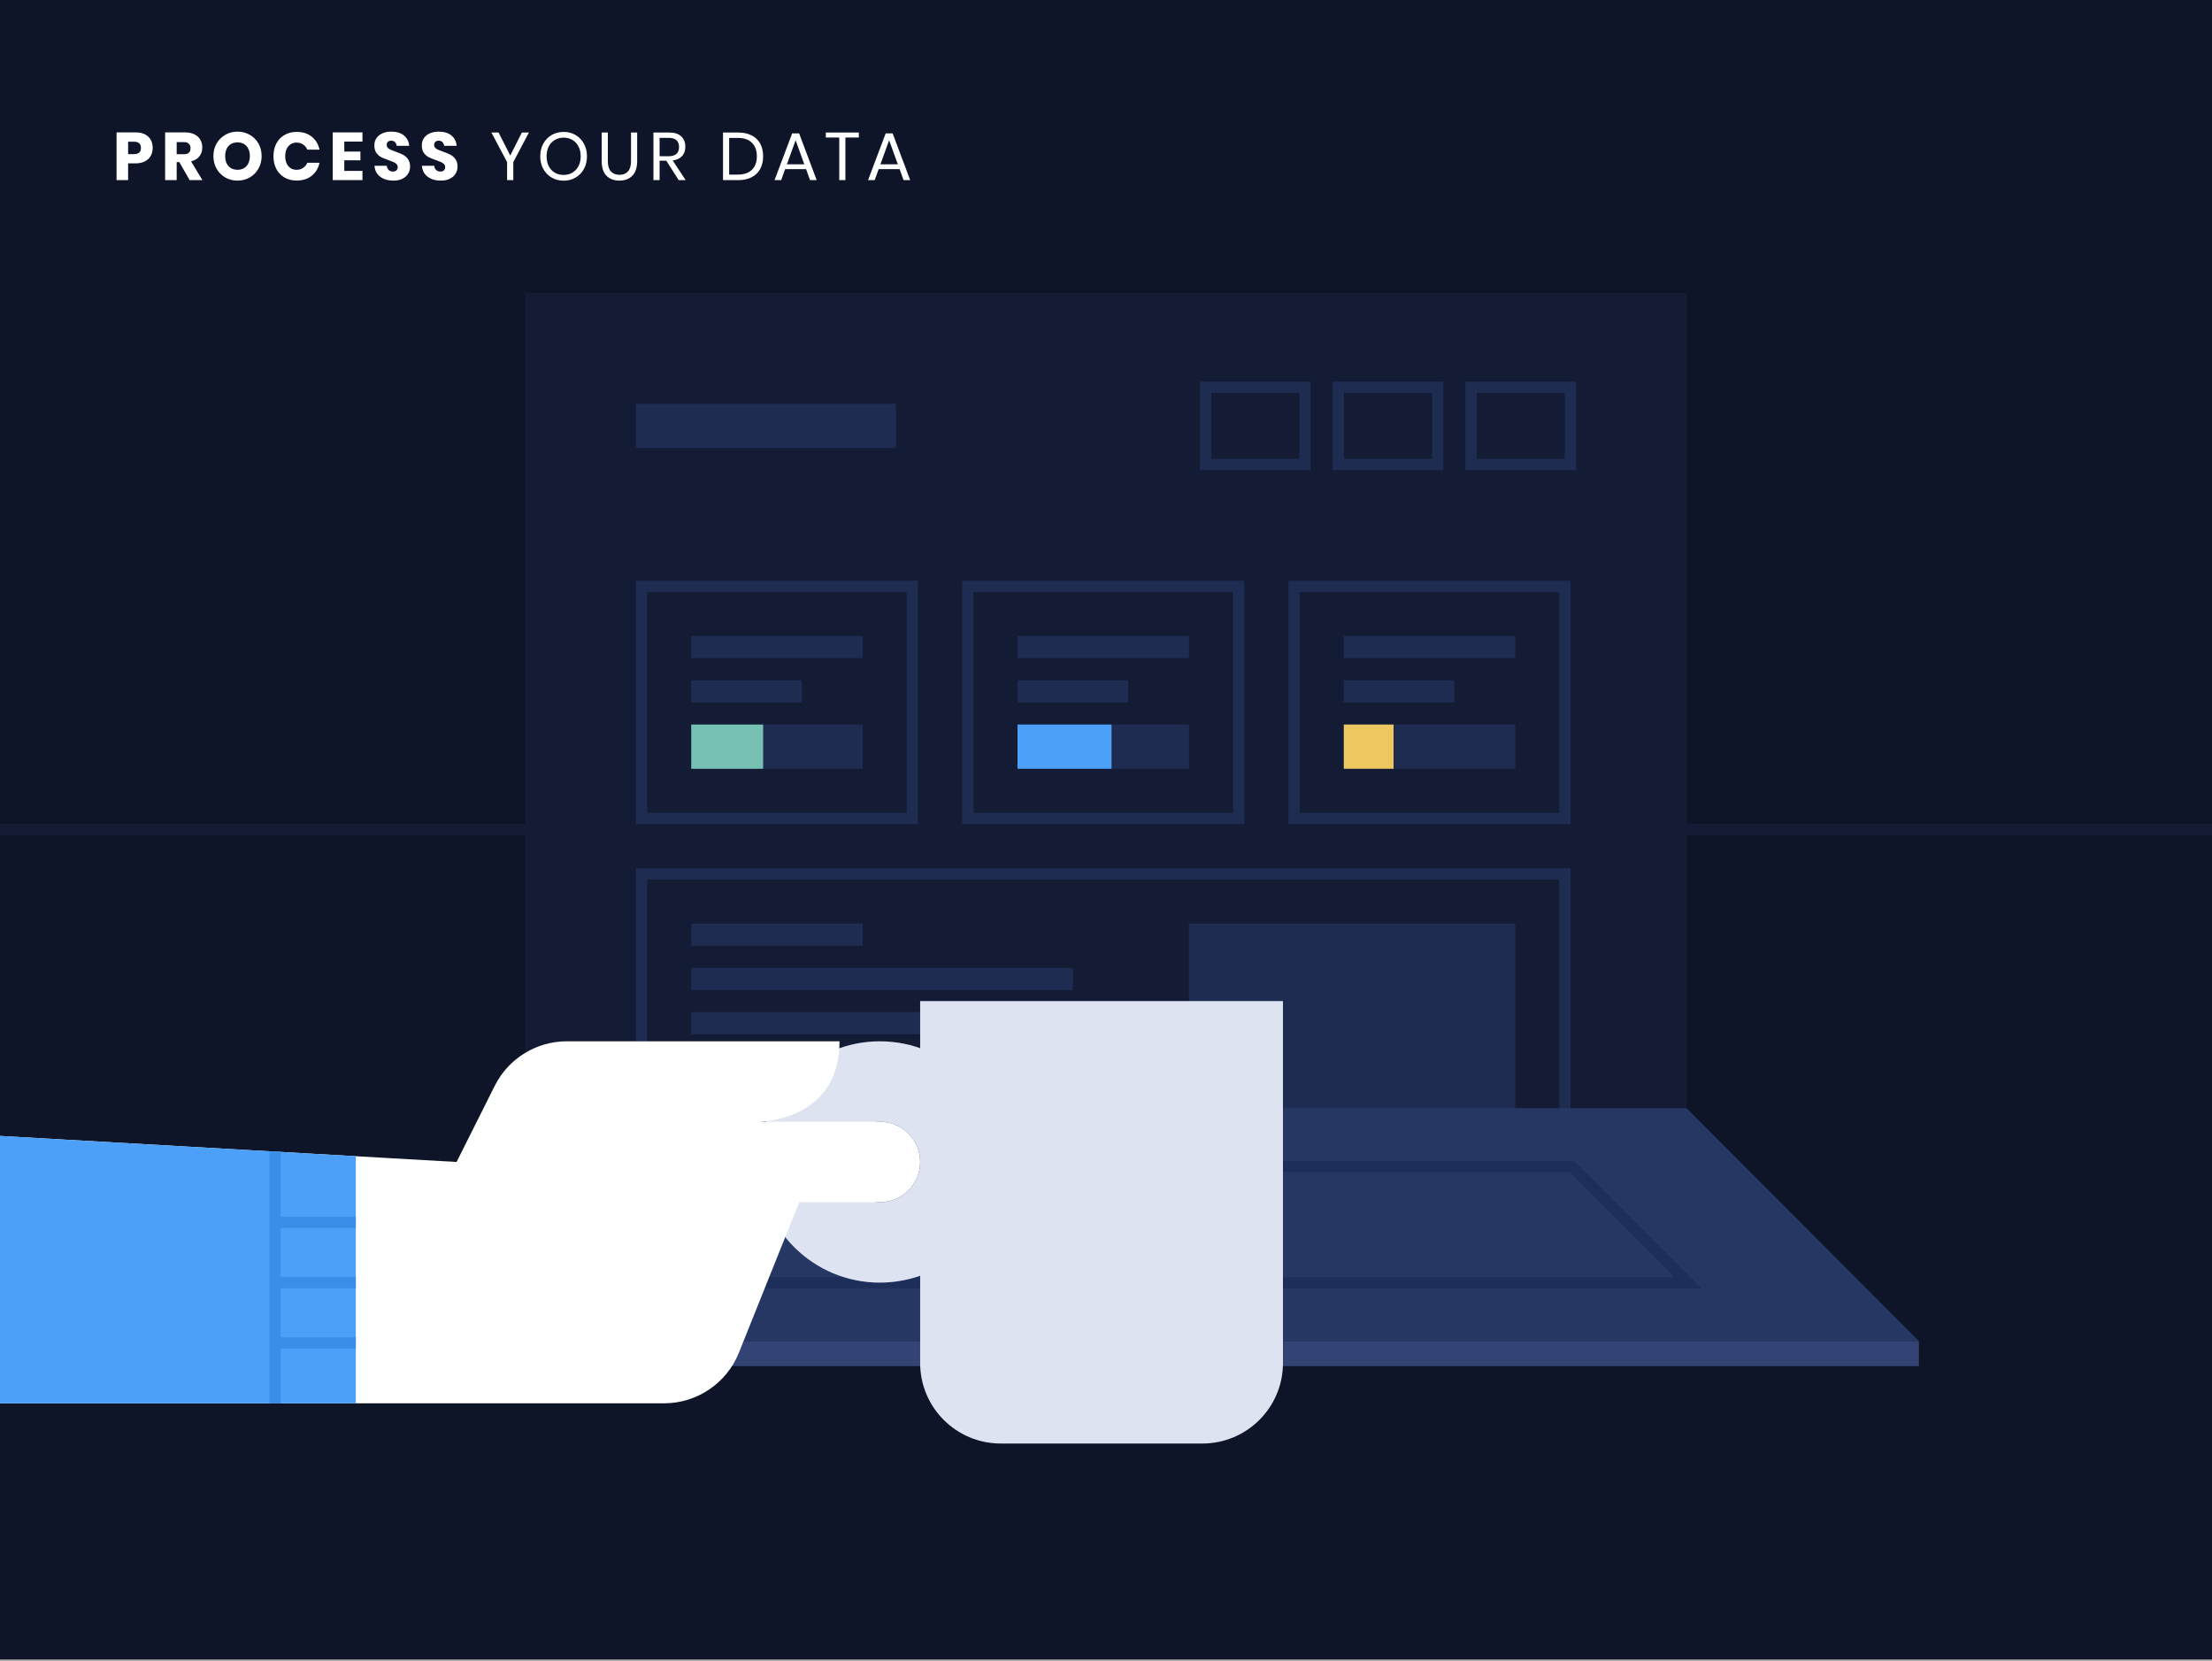 <?xml version="1.0" encoding="UTF-8"?> <svg xmlns="http://www.w3.org/2000/svg" width="393" height="295" viewBox="0 0 393 295" fill="none"><rect x="0" y="0" width="393" height="295" fill="#808080" stroke="none"/><g clip-path="url(#hiw_image_3_svg)"><rect width="393" height="294.75" fill="#0E1529"></rect><path d="M0 147.375H393" stroke="#141C35" stroke-width="2"></path><path d="M299.663 52.073H93.338V196.862H299.663V52.073Z" fill="#141C35"></path><rect x="112.987" y="71.723" width="46.178" height="7.86" fill="#1E2C52"></rect><rect x="211.237" y="164.078" width="57.968" height="38.318" fill="#1E2C52"></rect><rect x="122.812" y="112.987" width="30.457" height="3.93" fill="#1E2C52"></rect><rect x="122.812" y="164.078" width="30.457" height="3.93" fill="#1E2C52"></rect><rect x="180.78" y="112.987" width="30.457" height="3.93" fill="#1E2C52"></rect><rect x="238.747" y="112.987" width="30.457" height="3.93" fill="#1E2C52"></rect><rect x="122.812" y="120.848" width="19.65" height="3.93" fill="#1E2C52"></rect><rect x="122.812" y="171.938" width="67.793" height="3.93" fill="#1E2C52"></rect><rect x="122.812" y="179.797" width="57.968" height="3.93" fill="#1E2C52"></rect><rect x="122.812" y="187.658" width="48.142" height="3.93" fill="#1E2C52"></rect><rect x="180.78" y="120.848" width="19.65" height="3.93" fill="#1E2C52"></rect><rect x="238.747" y="120.848" width="19.65" height="3.93" fill="#1E2C52"></rect><rect x="122.812" y="128.708" width="30.457" height="7.86" fill="#1E2C52"></rect><rect x="180.78" y="128.708" width="30.457" height="7.86" fill="#1E2C52"></rect><rect x="238.747" y="128.708" width="30.457" height="7.86" fill="#1E2C52"></rect><rect x="122.812" y="128.708" width="12.773" height="7.86" fill="#77C0B4"></rect><rect x="180.78" y="128.708" width="16.703" height="7.86" fill="#4CA0F8"></rect><rect x="238.747" y="128.708" width="8.842" height="7.86" fill="#EDC861"></rect><rect x="214.202" y="68.793" width="17.65" height="13.72" stroke="#1E2C52" stroke-width="2"></rect><rect x="113.987" y="104.163" width="48.108" height="41.23" stroke="#1E2C52" stroke-width="2"></rect><rect x="113.987" y="155.252" width="164.043" height="44.178" stroke="#1E2C52" stroke-width="2"></rect><rect x="171.955" y="104.163" width="48.108" height="41.23" stroke="#1E2C52" stroke-width="2"></rect><rect x="229.923" y="104.163" width="48.108" height="41.23" stroke="#1E2C52" stroke-width="2"></rect><rect x="237.782" y="68.793" width="17.65" height="13.72" stroke="#1E2C52" stroke-width="2"></rect><rect x="261.362" y="68.793" width="17.65" height="13.72" stroke="#1E2C52" stroke-width="2"></rect><path d="M93.337 196.862L52.072 238.231H340.927L299.662 196.862H93.337Z" fill="#273764"></path><path d="M299.901 227.888H93.099L113.731 207.204H279.268L299.901 227.888Z" stroke="#1E2E5B" stroke-width="2" stroke-miterlimit="10"></path><path d="M340.927 238.23H52.072V242.678H340.927V238.23Z" fill="#334474"></path><path d="M156.321 184.978C144.454 184.978 134.835 194.575 134.835 206.414C134.835 218.254 144.454 227.851 156.321 227.851C168.187 227.851 177.806 218.254 177.806 206.414C177.806 194.575 168.187 184.978 156.321 184.978ZM156.321 213.56C152.366 213.56 149.159 210.36 149.159 206.414C149.159 202.469 152.366 199.269 156.321 199.269C160.275 199.269 163.483 202.469 163.483 206.414C163.483 210.36 160.275 213.56 156.321 213.56Z" fill="#DEE3F2"></path><path d="M163.482 206.414C163.482 210.36 160.275 213.56 156.321 213.56H141.997L131.274 240.304C129.099 245.73 123.832 249.287 117.975 249.287H-44.213V199.269L63.216 205.394L81.121 206.414L87.904 192.878C90.33 188.037 95.29 184.978 100.715 184.978H149.159C149.159 199.269 134.835 199.269 134.835 199.269H156.321C158.299 199.269 160.089 200.068 161.385 201.361C162.681 202.654 163.482 204.44 163.482 206.414Z" fill="white"></path><path d="M213.616 256.433H177.806C169.895 256.433 163.482 250.035 163.482 242.142V177.833H227.94V242.142C227.94 250.035 221.527 256.433 213.616 256.433Z" fill="#DEE3F2"></path><path d="M63.216 205.394V249.287H-44.213V199.269L63.216 205.394Z" fill="#4CA0F8"></path><path d="M48.893 249.287V204.577" stroke="#398EE7" stroke-width="2" stroke-miterlimit="10"></path><path d="M48.893 227.851H63.216" stroke="#398EE7" stroke-width="2" stroke-miterlimit="10"></path><path d="M48.893 217.132H63.216" stroke="#398EE7" stroke-width="2" stroke-miterlimit="10"></path><path d="M48.893 238.569H63.216" stroke="#398EE7" stroke-width="2" stroke-miterlimit="10"></path><path d="M22.76 29.024V32H20.708V23.516H24.032C25.04 23.516 25.808 23.768 26.336 24.272C26.864 24.768 27.128 25.44 27.128 26.288C27.128 26.816 27.008 27.288 26.768 27.704C26.536 28.112 26.188 28.436 25.724 28.676C25.26 28.908 24.696 29.024 24.032 29.024H22.76ZM23.804 27.38C24.628 27.38 25.04 27.016 25.04 26.288C25.04 25.544 24.628 25.172 23.804 25.172H22.76V27.38H23.804ZM33.694 32L31.858 28.796H31.39V32H29.338V23.516H32.842C33.514 23.516 34.082 23.632 34.546 23.864C35.01 24.096 35.358 24.416 35.59 24.824C35.822 25.224 35.938 25.684 35.938 26.204C35.938 26.82 35.766 27.344 35.422 27.776C35.086 28.208 34.594 28.504 33.946 28.664L35.962 32H33.694ZM31.39 27.392H32.662C33.07 27.392 33.37 27.304 33.562 27.128C33.754 26.944 33.85 26.676 33.85 26.324C33.85 25.988 33.75 25.724 33.55 25.532C33.358 25.34 33.062 25.244 32.662 25.244H31.39V27.392ZM42.199 23.384C42.999 23.384 43.723 23.572 44.371 23.948C45.027 24.316 45.543 24.832 45.919 25.496C46.295 26.152 46.483 26.896 46.483 27.728C46.483 28.56 46.291 29.308 45.907 29.972C45.531 30.636 45.015 31.156 44.359 31.532C43.711 31.9 42.991 32.084 42.199 32.084C41.407 32.084 40.683 31.9 40.027 31.532C39.379 31.156 38.863 30.636 38.479 29.972C38.103 29.308 37.915 28.56 37.915 27.728C37.915 26.896 38.103 26.152 38.479 25.496C38.863 24.832 39.379 24.316 40.027 23.948C40.683 23.572 41.407 23.384 42.199 23.384ZM42.199 25.292C41.527 25.292 40.991 25.512 40.591 25.952C40.199 26.384 40.003 26.976 40.003 27.728C40.003 28.472 40.199 29.064 40.591 29.504C40.991 29.944 41.527 30.164 42.199 30.164C42.863 30.164 43.395 29.944 43.795 29.504C44.195 29.064 44.395 28.472 44.395 27.728C44.395 26.984 44.195 26.392 43.795 25.952C43.403 25.512 42.871 25.292 42.199 25.292ZM52.711 23.432C53.791 23.432 54.683 23.716 55.387 24.284C56.099 24.852 56.559 25.62 56.767 26.588H54.595C54.435 26.196 54.187 25.888 53.851 25.664C53.523 25.44 53.131 25.328 52.675 25.328C52.075 25.328 51.591 25.548 51.223 25.988C50.855 26.428 50.671 27.016 50.671 27.752C50.671 28.488 50.855 29.076 51.223 29.516C51.591 29.948 52.075 30.164 52.675 30.164C53.131 30.164 53.523 30.052 53.851 29.828C54.187 29.604 54.435 29.3 54.595 28.916H56.767C56.559 29.876 56.099 30.644 55.387 31.22C54.683 31.788 53.791 32.072 52.711 32.072C51.887 32.072 51.163 31.892 50.539 31.532C49.915 31.164 49.431 30.652 49.087 29.996C48.751 29.34 48.583 28.592 48.583 27.752C48.583 26.912 48.751 26.164 49.087 25.508C49.431 24.852 49.915 24.344 50.539 23.984C51.163 23.616 51.887 23.432 52.711 23.432ZM61.169 25.148V26.924H64.037V28.472H61.169V30.356H64.397V32H59.117V23.516H64.397V25.148H61.169ZM72.859 29.612C72.859 30.06 72.743 30.472 72.511 30.848C72.287 31.224 71.951 31.524 71.503 31.748C71.063 31.972 70.527 32.084 69.895 32.084C68.943 32.084 68.159 31.852 67.543 31.388C66.927 30.924 66.591 30.276 66.535 29.444H68.719C68.751 29.764 68.863 30.016 69.055 30.2C69.255 30.384 69.507 30.476 69.811 30.476C70.075 30.476 70.283 30.404 70.435 30.26C70.587 30.116 70.663 29.924 70.663 29.684C70.663 29.468 70.591 29.288 70.447 29.144C70.311 29 70.139 28.884 69.931 28.796C69.723 28.7 69.435 28.588 69.067 28.46C68.531 28.276 68.091 28.1 67.747 27.932C67.411 27.756 67.119 27.5 66.871 27.164C66.631 26.82 66.511 26.376 66.511 25.832C66.511 25.328 66.639 24.892 66.895 24.524C67.151 24.156 67.503 23.876 67.951 23.684C68.407 23.484 68.927 23.384 69.511 23.384C70.455 23.384 71.203 23.608 71.755 24.056C72.315 24.504 72.631 25.12 72.703 25.904H70.483C70.443 25.624 70.339 25.404 70.171 25.244C70.011 25.076 69.791 24.992 69.511 24.992C69.271 24.992 69.075 25.056 68.923 25.184C68.779 25.312 68.707 25.5 68.707 25.748C68.707 25.948 68.771 26.12 68.899 26.264C69.035 26.4 69.203 26.512 69.403 26.6C69.603 26.688 69.891 26.8 70.267 26.936C70.811 27.12 71.255 27.304 71.599 27.488C71.943 27.664 72.239 27.924 72.487 28.268C72.735 28.612 72.859 29.06 72.859 29.612ZM81.289 29.612C81.289 30.06 81.173 30.472 80.941 30.848C80.717 31.224 80.381 31.524 79.933 31.748C79.493 31.972 78.957 32.084 78.325 32.084C77.373 32.084 76.589 31.852 75.973 31.388C75.357 30.924 75.021 30.276 74.965 29.444H77.149C77.181 29.764 77.293 30.016 77.485 30.2C77.685 30.384 77.937 30.476 78.241 30.476C78.505 30.476 78.713 30.404 78.865 30.26C79.017 30.116 79.093 29.924 79.093 29.684C79.093 29.468 79.021 29.288 78.877 29.144C78.741 29 78.569 28.884 78.361 28.796C78.153 28.7 77.865 28.588 77.497 28.46C76.961 28.276 76.521 28.1 76.177 27.932C75.841 27.756 75.549 27.5 75.301 27.164C75.061 26.82 74.941 26.376 74.941 25.832C74.941 25.328 75.069 24.892 75.325 24.524C75.581 24.156 75.933 23.876 76.381 23.684C76.837 23.484 77.357 23.384 77.941 23.384C78.885 23.384 79.633 23.608 80.185 24.056C80.745 24.504 81.061 25.12 81.133 25.904H78.913C78.873 25.624 78.769 25.404 78.601 25.244C78.441 25.076 78.221 24.992 77.941 24.992C77.701 24.992 77.505 25.056 77.353 25.184C77.209 25.312 77.137 25.5 77.137 25.748C77.137 25.948 77.201 26.12 77.329 26.264C77.465 26.4 77.633 26.512 77.833 26.6C78.033 26.688 78.321 26.8 78.697 26.936C79.241 27.12 79.685 27.304 80.029 27.488C80.373 27.664 80.669 27.924 80.917 28.268C81.165 28.612 81.289 29.06 81.289 29.612ZM93.969 23.54L91.197 28.796V32H90.093V28.796L87.308 23.54H88.581L90.656 27.632L92.721 23.54H93.969ZM100.146 23.432C100.93 23.432 101.634 23.616 102.258 23.984C102.89 24.352 103.386 24.868 103.746 25.532C104.106 26.188 104.286 26.932 104.286 27.764C104.286 28.596 104.106 29.344 103.746 30.008C103.386 30.664 102.89 31.176 102.258 31.544C101.634 31.912 100.93 32.096 100.146 32.096C99.362 32.096 98.65 31.912 98.01 31.544C97.378 31.176 96.882 30.664 96.522 30.008C96.162 29.344 95.982 28.596 95.982 27.764C95.982 26.932 96.162 26.188 96.522 25.532C96.882 24.868 97.378 24.352 98.01 23.984C98.65 23.616 99.362 23.432 100.146 23.432ZM100.146 24.452C99.562 24.452 99.038 24.588 98.574 24.86C98.118 25.124 97.758 25.508 97.494 26.012C97.238 26.508 97.11 27.092 97.11 27.764C97.11 28.428 97.238 29.012 97.494 29.516C97.758 30.02 98.118 30.408 98.574 30.68C99.038 30.944 99.562 31.076 100.146 31.076C100.722 31.076 101.238 30.94 101.694 30.668C102.158 30.396 102.518 30.012 102.774 29.516C103.038 29.012 103.17 28.428 103.17 27.764C103.17 27.092 103.038 26.508 102.774 26.012C102.518 25.508 102.158 25.124 101.694 24.86C101.238 24.588 100.722 24.452 100.146 24.452ZM107.994 23.54V28.616C107.994 29.448 108.178 30.064 108.546 30.464C108.914 30.856 109.422 31.052 110.07 31.052C110.71 31.052 111.21 30.852 111.57 30.452C111.93 30.052 112.11 29.44 112.11 28.616V23.54H113.202V28.616C113.202 29.768 112.914 30.636 112.338 31.22C111.77 31.796 111.006 32.084 110.046 32.084C109.094 32.084 108.33 31.796 107.754 31.22C107.186 30.636 106.902 29.768 106.902 28.616V23.54H107.994ZM120.584 32L118.376 28.544H117.188V32H116.096V23.54H118.88C119.84 23.54 120.56 23.772 121.04 24.236C121.52 24.692 121.76 25.3 121.76 26.06C121.76 26.748 121.568 27.304 121.184 27.728C120.8 28.144 120.244 28.404 119.516 28.508L121.82 32H120.584ZM117.188 27.752H118.784C120.024 27.752 120.644 27.208 120.644 26.12C120.644 25.032 120.024 24.488 118.784 24.488H117.188V27.752ZM135.584 27.764C135.584 28.62 135.412 29.368 135.068 30.008C134.724 30.64 134.216 31.132 133.544 31.484C132.88 31.828 132.08 32 131.144 32H128.456V23.54H131.144C132.08 23.54 132.88 23.712 133.544 24.056C134.216 24.392 134.724 24.88 135.068 25.52C135.412 26.152 135.584 26.9 135.584 27.764ZM131.06 31.016C132.164 31.016 133.008 30.732 133.592 30.164C134.176 29.596 134.468 28.796 134.468 27.764C134.468 26.732 134.176 25.932 133.592 25.364C133.016 24.788 132.172 24.5 131.06 24.5H129.548V31.016H131.06ZM143.214 30.044H139.494L138.786 32H137.61L140.742 23.696H141.978L145.098 32H143.922L143.214 30.044ZM142.902 29.192L141.354 24.92L139.806 29.192H142.902ZM152.587 23.54V24.428H150.199V32H149.107V24.428H146.719V23.54H152.587ZM159.829 30.044H156.109L155.401 32H154.225L157.357 23.696H158.593L161.713 32H160.537L159.829 30.044ZM159.517 29.192L157.969 24.92L156.421 29.192H159.517Z" fill="white"></path></g><defs><clipPath id="hiw_image_3_svg"><rect width="393" height="294.75" fill="white"></rect></clipPath></defs></svg> 